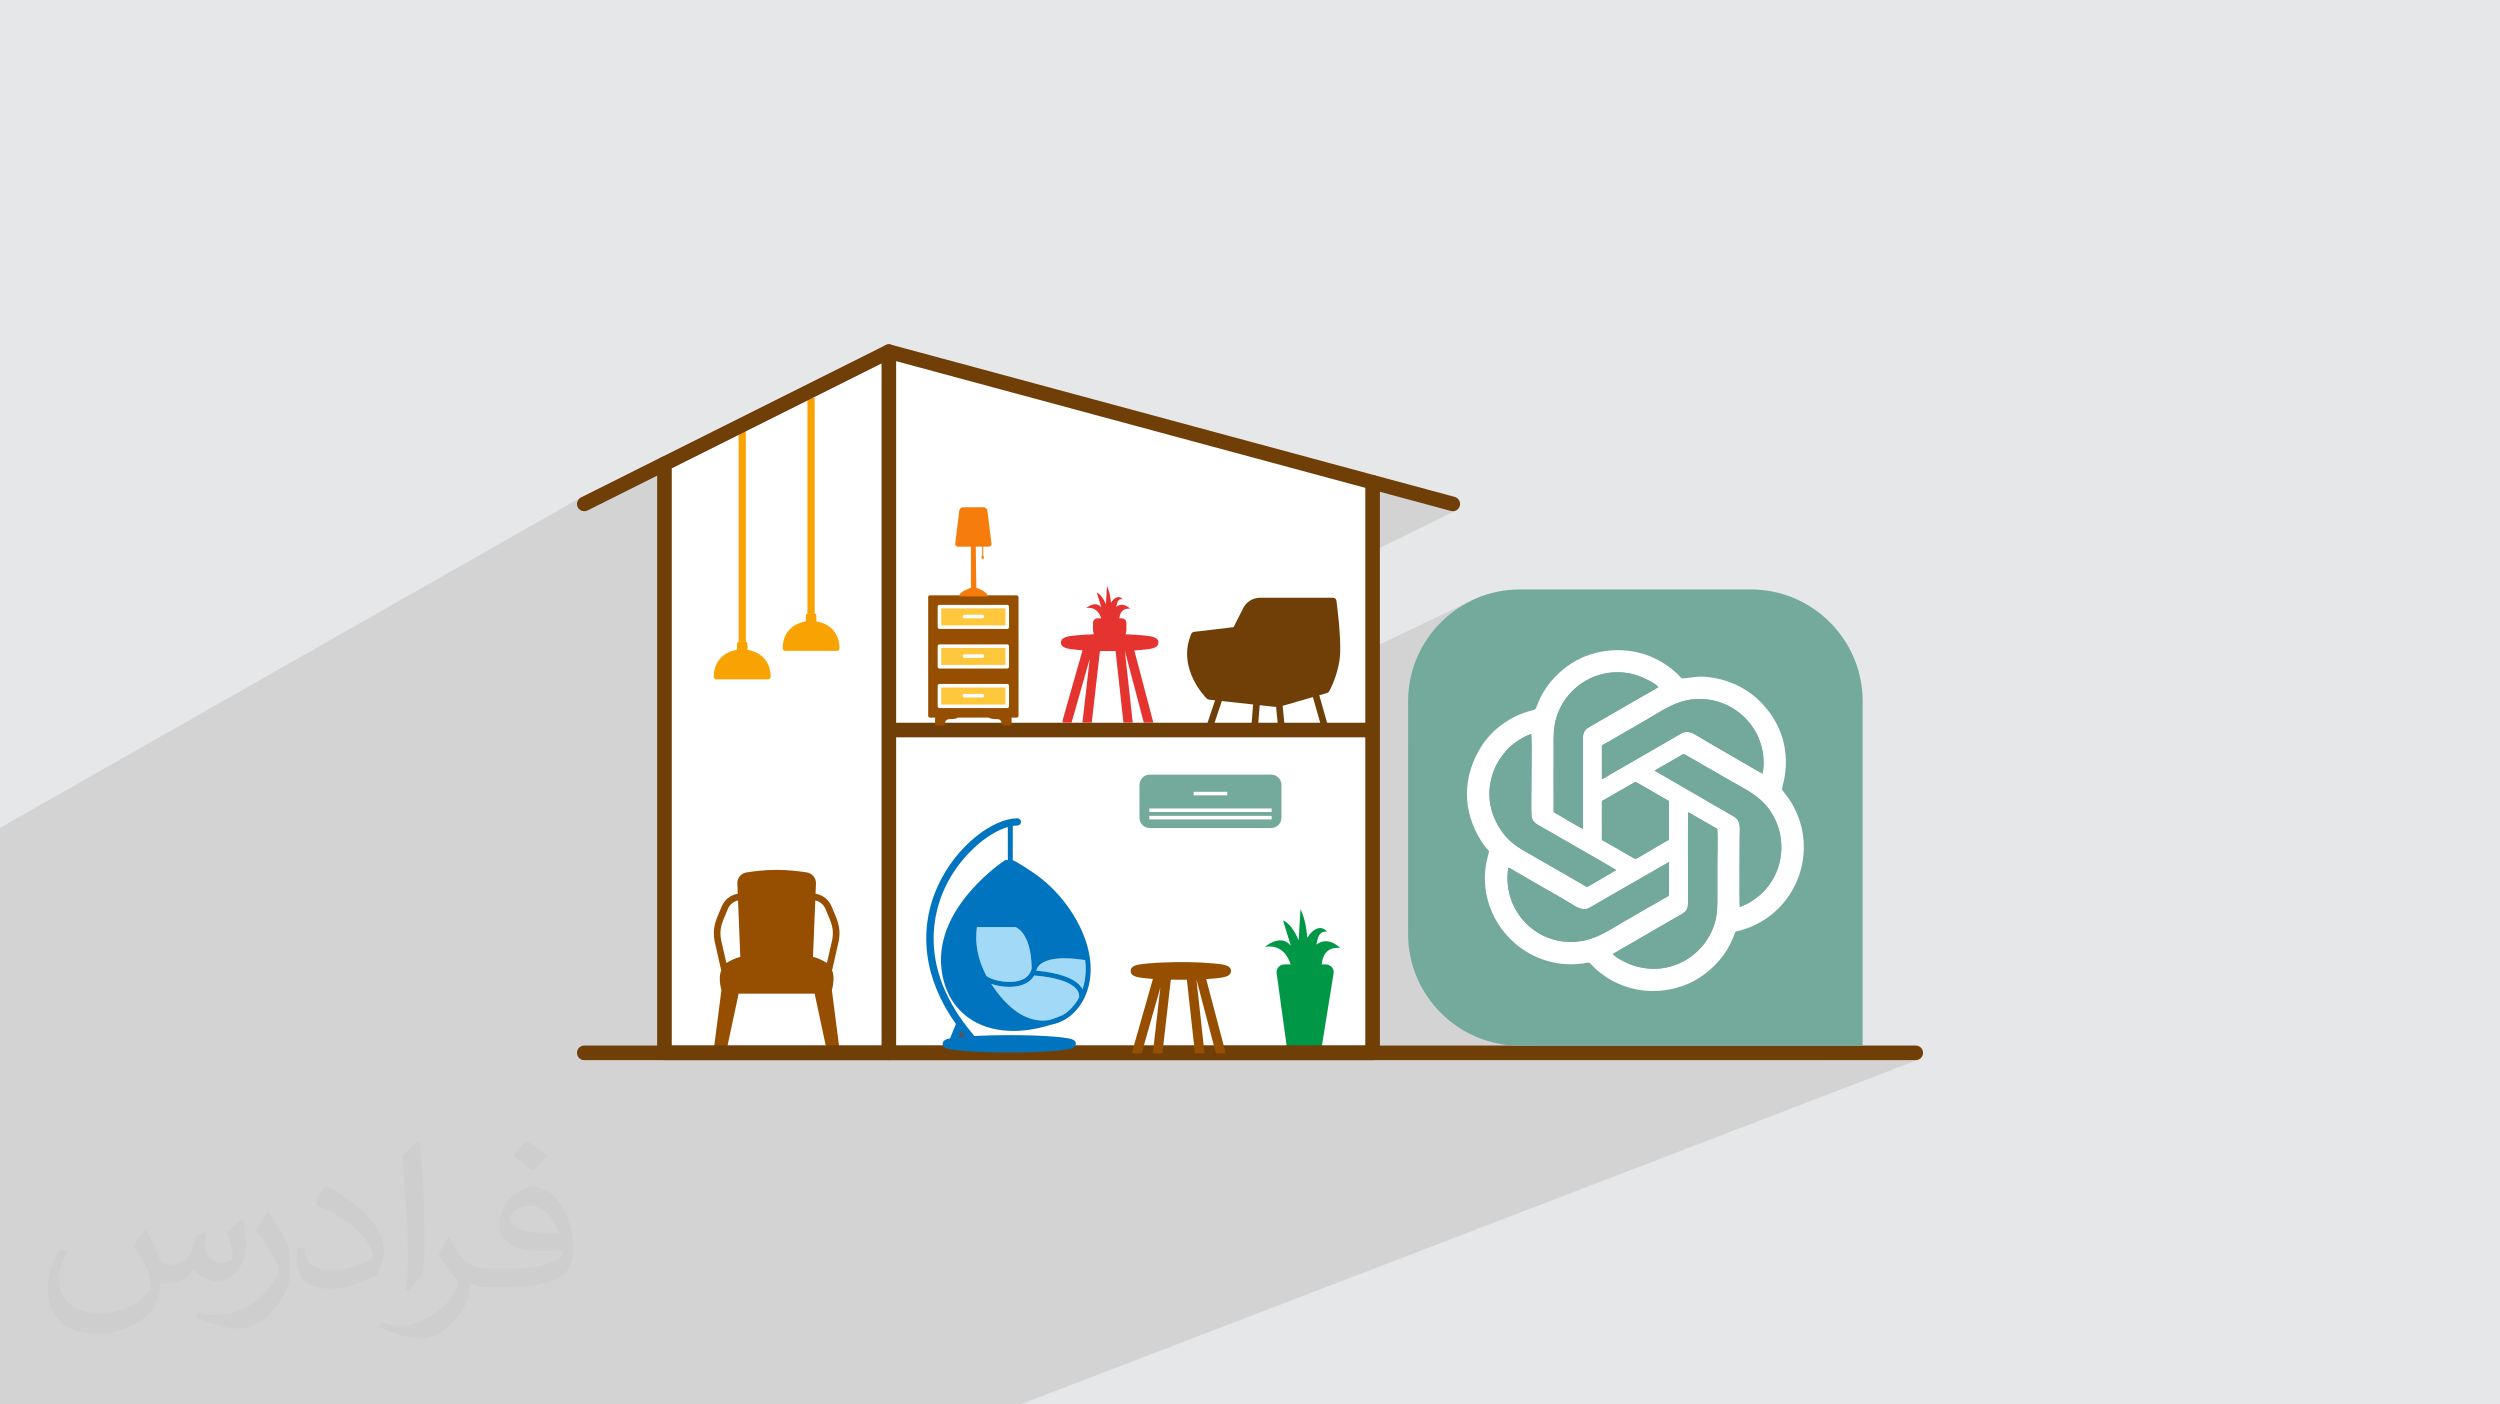 <?xml version="1.0" encoding="UTF-8"?>
<!DOCTYPE svg PUBLIC "-//W3C//DTD SVG 1.1//EN" "http://www.w3.org/Graphics/SVG/1.1/DTD/svg11.dtd">
<!-- Creator: CorelDRAW 2020 (64-Bit) -->
<svg xmlns="http://www.w3.org/2000/svg" xml:space="preserve" width="94.192mm" height="52.917mm" version="1.1" style="shape-rendering:geometricPrecision; text-rendering:geometricPrecision; image-rendering:optimizeQuality; fill-rule:evenodd; clip-rule:evenodd"
viewBox="0 0 9404.92 5283.66"
 xmlns:xlink="http://www.w3.org/1999/xlink"
 xmlns:xodm="http://www.corel.com/coreldraw/odm/2003">
 <defs>
  <style type="text/css">
   <![CDATA[
    .fil17 {fill:#73A89D}
    .fil15 {fill:#74AA9C}
    .fil0 {fill:#E6E7E8}
    .fil16 {fill:white}
    .fil3 {fill:white}
    .fil4 {fill:#E5332F;fill-rule:nonzero}
    .fil12 {fill:#A2D9F7;fill-rule:nonzero}
    .fil13 {fill:#595554;fill-rule:nonzero}
    .fil7 {fill:#009846;fill-rule:nonzero}
    .fil14 {fill:#0074BF;fill-rule:nonzero}
    .fil5 {fill:#703F07;fill-rule:nonzero}
    .fil9 {fill:#74AA9C;fill-rule:nonzero}
    .fil6 {fill:#964F00;fill-rule:nonzero}
    .fil11 {fill:#F67C0B;fill-rule:nonzero}
    .fil8 {fill:#F9A302;fill-rule:nonzero}
    .fil10 {fill:#FFC73B;fill-rule:nonzero}
    .fil2 {fill:#373435;fill-opacity:0.031}
    .fil1 {fill:#2B2A29;fill-opacity:0.102}
   ]]>
  </style>
 </defs>
 <g id="Layer_x0020_1">
  <polygon class="fil0" points="-0,0 9404.92,0 9404.92,5283.66 -0,5283.66 "/>
  <polygon class="fil1" points="5297.19,2776.14 5953.96,2472.86 5965.78,2467.97 5977.94,2463.54 5990.43,2459.57 6003.27,2456.06 6020.54,2452.2 6037.86,2449.24 6055.22,2447.2 6072.57,2446.06 6089.87,2445.81 6107.1,2446.46 6124.21,2447.98 6141.17,2450.4 6157.95,2453.69 6174.49,2457.83 6190.79,2462.84 6206.78,2468.71 6222.46,2475.43 6237.76,2483 6252.66,2491.41 6267.12,2500.64 6272.49,2504.4 6278.31,2508.68 6284.4,2513.34 6290.58,2518.25 6296.68,2523.26 6302.53,2528.24 6307.94,2533.05 6312.74,2537.54 6314.62,2539.42 6316.4,2541.3 6318.09,2543.18 6319.75,2545.05 6321.42,2546.9 6323.12,2548.73 6324.89,2550.54 6326.78,2552.31 6335.43,2551.65 6343.39,2550.87 6350.79,2550.03 6357.74,2549.16 6364.37,2548.29 6370.81,2547.47 6377.16,2546.74 6383.54,2546.15 6390.09,2545.72 6396.91,2545.49 6404.12,2545.51 6411.86,2545.81 6420.25,2546.43 6429.39,2547.43 6439.4,2548.83 6450.41,2550.67 6463.24,2553.22 6475.87,2556.26 6488.3,2559.75 6500.52,2563.71 6512.51,2568.12 6524.27,2572.96 6535.79,2578.25 6547.04,2583.95 6558.02,2590.07 6568.72,2596.59 6579.12,2603.5 6589.2,2610.81 6598.98,2618.49 6608.42,2626.53 6617.5,2634.94 6626.24,2643.7 6639.12,2657.84 6650.81,2672.05 6661.37,2686.31 6670.82,2700.58 6679.26,2714.82 6686.7,2729.01 6693.21,2743.11 6698.84,2757.08 6703.64,2770.9 6707.66,2784.52 6710.95,2797.93 6713.57,2811.08 6715.56,2823.94 6716.98,2836.5 6717.88,2848.69 6718.31,2860.49 6718.32,2871.87 6717.96,2882.81 6717.29,2893.26 6716.35,2903.18 6715.19,2912.57 6713.89,2921.36 6712.46,2929.54 6710.98,2937.07 6709.49,2943.92 6708.04,2950.05 6706.7,2955.44 6705.5,2960.04 6704.5,2963.82 6703.74,2966.77 6703.29,2968.83 6703.19,2969.97 6717.77,2988.87 6723.31,2995.92 6728.7,3003.35 6733.95,3011.14 6739.01,3019.24 6743.88,3027.62 6748.55,3036.25 6753,3045.1 6757.22,3054.14 6761.18,3063.32 6764.89,3072.64 6768.32,3082.03 6771.46,3091.49 6774.28,3100.98 6776.79,3110.45 6778.96,3119.89 6780.77,3129.25 6783.11,3144.6 6784.72,3159.89 6785.61,3175.1 6785.81,3190.22 6785.31,3205.23 6784.14,3220.09 6782.29,3234.82 6779.8,3249.37 6776.66,3263.74 6772.9,3277.89 6768.51,3291.82 6763.52,3305.5 6757.93,3318.92 6751.76,3332.05 6745.02,3344.87 6737.72,3357.38 6729.87,3369.54 6721.48,3381.34 6712.58,3392.76 6703.15,3403.79 6693.24,3414.39 6682.82,3424.57 6671.94,3434.28 6660.6,3443.52 6648.79,3452.26 6636.55,3460.49 6623.88,3468.2 6610.79,3475.35 6597.3,3481.93 6583.41,3487.92 6525.89,3511.62 6525.6,3512.35 6523.14,3519.27 6519.15,3529.52 6513.9,3541.43 6508.18,3553.04 6502.06,3564.3 6495.6,3575.16 6488.87,3585.52 6481.93,3595.36 6474.85,3604.59 6467.68,3613.18 6459.45,3622.33 6450.95,3631.18 6442.19,3639.73 6433.14,3647.97 6423.82,3655.88 6414.23,3663.44 6404.34,3670.66 6394.17,3677.51 6383.71,3683.98 6372.93,3690.06 6361.86,3695.73 6350.49,3701 6338.79,3705.82 5779.26,3933.89 7007.23,3933.89 6867.45,3988.25 7206.95,3988.25 7212.48,3987.69 7217.63,3986.1 3837.7,5283.66 3833.27,5283.66 3536.34,5283.66 2467.9,5283.66 2413.76,5283.66 2384.86,5283.66 2280.49,5283.66 2280.47,5283.66 2264.07,5283.66 2264.04,5283.66 2256.72,5283.66 2226.01,5283.66 2215.48,5283.66 2152.07,5283.66 2050.89,5283.66 2046.08,5283.66 2041.9,5283.66 2041.64,5283.66 2041.63,5283.66 1997.87,5283.66 1997.84,5283.66 1941.69,5283.66 1934.19,5283.66 1934.17,5283.66 1907.13,5283.66 1814.9,5283.66 1782.72,5283.66 1780.78,5283.66 1773.1,5283.66 1743.98,5283.66 1682.58,5283.66 1646.72,5283.66 1578.71,5283.66 1578.7,5283.66 1578.59,5283.66 1578.58,5283.66 1556.19,5283.66 1532.82,5283.66 1532.81,5283.66 1510.11,5283.66 1492.23,5283.66 1477.8,5283.66 1451.82,5283.66 1440.44,5283.66 1420.06,5283.66 1409.02,5283.66 1388.39,5283.66 1367.36,5283.66 1366.83,5283.66 1362.24,5283.66 1362.23,5283.66 1302.1,5283.66 1270.68,5283.66 1247.46,5283.66 1233.76,5283.66 1210.5,5283.66 1210.49,5283.66 1204.48,5283.66 1203.43,5283.66 1198.24,5283.66 1198.21,5283.66 1182.27,5283.66 1129.96,5283.66 1091.15,5283.66 1069.05,5283.66 1065.96,5283.66 1052.91,5283.66 1050.49,5283.66 1037.84,5283.66 1037.83,5283.66 1027.98,5283.66 994.22,5283.66 991.13,5283.66 986.65,5283.66 967.87,5283.66 962.23,5283.66 936.02,5283.66 933.12,5283.66 929.08,5283.66 920.5,5283.66 917.6,5283.66 912.66,5283.66 909.75,5283.66 903.89,5283.66 890.63,5283.66 885.12,5283.66 879.41,5283.66 877.92,5283.66 868.59,5283.66 862.85,5283.66 862.64,5283.66 844.62,5283.66 834.94,5283.66 833.58,5283.66 822.35,5283.66 814.54,5283.66 806.05,5283.66 804.21,5283.66 793.16,5283.66 791.43,5283.66 781.76,5283.66 734.22,5283.66 733.94,5283.66 731.84,5283.66 731.81,5283.66 723.73,5283.66 719.19,5283.66 711.97,5283.66 702.07,5283.66 691.98,5283.66 688.09,5283.66 684.55,5283.66 668.5,5283.66 667.26,5283.66 649.31,5283.66 647.48,5283.66 634.99,5283.66 615.2,5283.66 591.32,5283.66 577.32,5283.66 568.8,5283.66 568.71,5283.66 566.72,5283.66 546.92,5283.66 545.65,5283.66 543.48,5283.66 539.98,5283.66 538.84,5283.66 534.41,5283.66 532.61,5283.66 525.08,5283.66 511.02,5283.66 495.55,5283.66 490.73,5283.66 475.91,5283.66 459.5,5283.66 458.63,5283.66 454.37,5283.66 454.36,5283.66 442.49,5283.66 410.38,5283.66 376.95,5283.66 369.72,5283.66 344.81,5283.66 342.59,5283.66 340.39,5283.66 323.84,5283.66 316.58,5283.66 315.82,5283.66 306.24,5283.66 302.47,5283.66 302.46,5283.66 296.21,5283.66 288.11,5283.66 287.69,5283.66 285.69,5283.66 282.29,5283.66 282.22,5283.66 278.81,5283.66 278.8,5283.66 251.74,5283.66 245.51,5283.66 237.12,5283.66 237.07,5283.66 219.8,5283.66 195.44,5283.66 184.67,5283.66 167.39,5283.66 165.35,5283.66 165.33,5283.66 50.21,5283.66 6.07,5283.66 -0,5283.66 -0,5278.12 -0,5268.49 -0,5255.7 -0,5205.47 -0,5204.49 -0,5200.29 -0,5190.54 -0,5190.53 -0,5187.61 -0,5177.2 -0,5151.52 -0,5142.65 -0,5141.54 -0,5141.33 -0,5120.16 -0,5115.76 -0,5114.16 -0,5112.19 -0,5111.53 -0,5110.96 -0,5109.87 -0,5104.87 -0,5094.69 -0,5093.95 -0,5083.85 -0,5082.03 -0,5081.5 -0,5079.81 -0,5071.11 -0,5066.17 -0,5046.1 -0,5040.28 -0,5039.64 -0,5028.4 -0,5027.83 -0,5025.27 -0,5025.22 -0,5020.77 -0,5020.69 -0,5004.8 -0,4998.28 -0,4988.8 -0,4973.16 -0,4967.4 -0,4967.38 -0,4963.95 -0,4950.16 -0,4941.58 -0,4930.91 -0,4929.71 -0,4927.43 -0,4925.63 -0,4924.33 -0,4924.03 -0,4919.99 -0,4917.48 -0,4915.18 -0,4904.85 -0,4903.84 -0,4902.09 -0,4892.09 -0,4860.01 -0,4847.29 -0,4840.56 -0,4840.26 -0,4838.48 -0,4812.33 -0,4806.17 -0,4781.52 -0,4774.46 -0,4755.65 -0,4749.58 -0,4736.28 -0,4719.75 -0,4715.02 -0,4714.22 -0,4711.92 -0,4699.13 -0,4688.94 -0,4688.28 -0,4663.57 -0,4659.01 -0,4657.38 -0,4639.41 -0,4603.67 -0,4600.2 -0,4594.3 -0,4593.66 -0,4589.79 -0,4589.36 -0,4585.91 -0,4583.23 -0,4583.04 -0,4580.71 -0,4573.21 -0,4560.72 -0,4547.48 -0,4544.56 -0,4543.91 -0,4529.88 -0,4524.24 -0,4517.81 -0,4509.51 -0,4499.33 -0,4498.86 -0,4497.19 -0,4496.5 -0,4496.19 -0,4495.02 -0,4492.52 -0,4486.71 -0,4485.85 -0,4482.9 -0,4476.26 -0,4471.74 -0,4471.1 -0,4463.42 -0,4447.99 -0,4442.63 -0,4441.94 -0,4438.19 -0,4436.63 -0,4434.12 -0,4430.66 -0,4428.12 -0,4426.23 -0,4425.45 -0,4419.77 -0,4419.11 -0,4418.89 -0,4412.46 -0,4409.87 -0,4405.05 -0,4404.2 -0,4403.31 -0,4402.51 -0,4400.56 -0,4397.54 -0,4396.76 -0,4384.28 -0,4383.69 -0,4380.55 -0,4376.73 -0,4375.98 -0,4373.95 -0,4373.46 -0,4368.92 -0,4362.55 -0,4359.04 -0,4352.71 -0,4351.46 -0,4346.42 -0,4345.75 -0,4336.71 -0,4336.68 -0,4322.72 -0,4318.62 -0,4316.93 -0,4310.45 -0,4308.43 -0,4304.95 -0,4301.88 -0,4294.95 -0,4294.28 -0,4287.65 -0,4280.19 -0,4247.85 -0,4236.34 -0,4232.86 -0,4226.59 -0,4221.11 -0,4220.42 -0,4212.1 -0,4203.64 -0,4191.23 -0,4184.26 -0,4182.69 -0,4179.23 -0,4175.63 -0,4159.87 -0,4121.68 -0,4113.75 -0,4110.1 -0,4106.67 -0,4104.9 -0,4103.05 -0,4085.3 -0,4080.25 -0,4061.28 -0,4061.23 -0,4060.57 -0,4056.15 -0,4034.15 -0,4029.65 -0,4023.01 -0,4012.11 -0,4005.4 -0,3999.34 -0,3994.92 -0,3987.18 -0,3982.54 -0,3953.99 -0,3953.39 -0,3935.35 -0,3935.06 -0,3934.99 -0,3929.22 -0,3928.34 -0,3927.72 -0,3925.2 -0,3925.14 -0,3924.86 -0,3922.24 -0,3912.95 -0,3912.4 -0,3912.12 -0,3912.11 -0,3911.91 -0,3909.43 -0,3909.14 -0,3909.11 -0,3903.19 -0,3899.19 -0,3899.16 -0,3898.87 -0,3896.21 -0,3888.4 -0,3886.8 -0,3886.24 -0,3885.95 -0,3885.91 -0,3885.73 -0,3870.52 -0,3836.55 -0,3834.86 -0,3496.02 -0,3227.87 -0,3227.04 -0,3222.82 -0,3210.38 -0,3193.03 -0,3189.69 -0,3189.58 -0,3188.75 -0,3188.71 -0,3181.66 -0,3176.13 -0,3171.07 -0,3167.43 -0,3164 -0,3146.9 -0,3141.21 -0,3132.76 -0,3114.31 2185.72,1871.21 2181.02,1874.18 2177.12,1877.92 2174.09,1882.27 2171.95,1887.08 2170.77,1892.23 2170.59,1897.53 2171,1900.05 2487.43,1720.39 2484.1,1722.35 2481.11,1724.74 2478.51,1727.47 2476.32,1730.52 2474.56,1733.85 2473.28,1737.38 2472.49,1741.09 2472.22,1744.94 2472.22,1764.19 2489.2,1754.57 2489.53,1768.04 2779.52,1604.03 2790.69,1604.03 3330.13,1299.07 3325.83,1302.12 3322.17,1305.95 3319.27,1310.52 3317.3,1315.71 3316.39,1321.2 3316.59,1326.59 3317.82,1331.76 3319.99,1336.57 3323.05,1340.87 3326.89,1344.54 3331.46,1347.44 3336.66,1349.43 5087.2,1822.14 5152.94,1789 5148.27,1791.54 5144.2,1794.89 5140.85,1798.96 5138.31,1803.63 5136.71,1808.78 5136.15,1814.32 5136.15,1835.36 5156.48,1840.85 5458.2,1922.3 5459.09,1922.53 5459.98,1922.72 5460.87,1922.89 5461.77,1923.02 5462.67,1923.13 5463.56,1923.2 5464.46,1923.25 5465.35,1923.26 5469.83,1922.89 5474.13,1921.81 5478.19,1920.06 5136.15,2088.5 5136.15,2449.95 5535.42,2259.14 5517.33,2268.44 5499.74,2278.58 5482.7,2289.52 5466.23,2301.26 5450.36,2313.75 5435.11,2326.98 5420.51,2340.9 5406.58,2355.49 5393.36,2370.75 5380.87,2386.63 5369.14,2403.09 5358.19,2420.13 5348.05,2437.71 5338.75,2455.8 5330.31,2474.38 5322.77,2493.44 5316.14,2512.92 5310.47,2532.8 5305.76,2553.06 5302.05,2573.68 5299.37,2594.63 5297.74,2615.88 5297.19,2637.4 "/>
  <path class="fil2" d="M548.54 4627.69c17.95,27.21 29.6,53.36 40.96,82.43 8.45,16.91 12.93,48.09 52.57,48.09 11.61,0 28.28,-3.42 43.06,-11.61 16.63,-8.73 29.32,-21.94 35.94,-42l15.85 -53.36 38.57 -19.02 2.64 2.64c-5.27,20.09 -6.59,39.36 -6.59,54.43 0,44.63 38.57,61.56 69.22,61.56 17.95,0 34.09,-8.73 34.09,-25.11 0,-21.13 -8.98,-57.06 -20.62,-89.29 17.95,-17.95 35.94,-35.94 56.53,-50.47l3.17 1.6c8.98,38.04 14,75.56 14,100.66 0,24.57 -10.83,51.79 -19.81,69.49 -18.49,34.87 -51.25,62.62 -90.87,62.62 -30.1,0 -63.65,-15.07 -86.66,-43.06l-1.32 0c-21.66,26.96 -55.22,51.25 -108.86,51.25l-16.63 0c-2.64,35.41 -10.29,60.49 -21.94,82.95 -31.95,62.34 -126.81,106.47 -216.1,106.47 -124.17,0 -186.51,-71.59 -186.51,-166.96 0,-58.91 19.27,-113.6 48.88,-152.42l24.29 10.04c-18.49,35.41 -30.91,68.68 -30.91,101.45 0,89.29 72.66,131.83 156.4,131.83 77.68,0 173.83,-49.41 191.28,-106.72 -6.59,-62.62 -30.1,-91.93 -66.04,-148.99 10.83,-19.02 24.83,-38.04 42.28,-58.38l3.17 0 0 0 0 0 -0.02 -0.09zm1432.13 -336.04c26.15,16.39 51.79,35.66 76.87,57.85 -14,19.81 -31.45,37.79 -53.11,53.64 -25.11,-20.34 -50.19,-37.79 -75.84,-56.27 17.42,-19.55 34.62,-38.29 52.04,-55.22l0 0 0 0 0 0 0 0 0 0 0.03 0zm13.47 244.11c-42.28,0 -76.87,27.75 -76.87,48.34 0,44.13 84.53,57.85 185.72,57.31 -12.68,-51.79 -57.06,-105.68 -108.86,-105.68l0.01 0.03zm-94.86 236.19c54.96,0 103.04,-1.6 139.74,-10.83 40.96,-10.29 75.56,-30.91 75.56,-45.17 0,-3.7 0,-8.19 -1.32,-11.89 -22.98,2.11 -49.41,2.11 -72.38,2.11 -74.49,0 -131.55,-16.91 -154.02,-58.66 -5.55,-11.61 -9.51,-24.57 -9.51,-39.36 0,-40.43 17.42,-79.79 48.09,-107 25.61,-22.45 53.89,-36.44 82.67,-36.44 52.04,0 93.51,41.75 122.57,107.54 15.85,35.94 26.68,77.4 26.68,129.72 0,34.87 -9.51,64.19 -31.17,85.85 -40.43,39.11 -114.92,53.89 -229.04,53.89l-51.79 0 0 0 -13.47 0c-28.28,0 -48.62,-5.02 -64.72,-17.42l-2.64 0c0.79,6.59 1.32,12.93 1.32,19.02 0,25.61 -8.45,58.38 -25.61,84.53 -50.72,75.3 -105.68,108.04 -153.24,108.04 -48.09,0 -107,-18.49 -160.11,-42.54l9.51 -18.49c17.17,7.13 40.96,11.89 73.7,11.89 85.85,0 198.66,-82.43 212.66,-163 -3.17,-6.59 -8.98,-15.32 -17.17,-24.57 -25.11,-29.85 -40.96,-54.68 -55.75,-80.83 12.68,-25.11 24.29,-45.17 35.13,-63.4l4.49 -0.53c36.72,74.77 69.99,117.55 144.23,117.55l11.61 0 0 0 53.89 0 0 0 0 0 0 0 0 0 0 0 0.09 0.01zm-371.98 79c6.34,-34.34 6.87,-72.91 6.87,-108.86l0 -53.36c0,-99.6 -12.68,-244.36 -22.98,-338.68 17.95,-19.27 43.06,-42 62.87,-57.31l5.81 1.6c13.47,118.62 16.63,256 16.63,383.06 0,33.3 -1.32,65.79 -4.49,89.55 -1.85,30.1 -19.27,52.83 -56.53,87.7l-8.19 -3.7zm-382.8 -157.19c1.85,46.77 24.83,83.49 105.15,83.49 49.93,0 92.19,-12.93 138.96,-35.13 8.45,-3.7 12.93,-8.73 12.93,-12.93 0,-29.32 -22.45,-68.15 -60.23,-103.55 -36.72,-33.3 -85.34,-62.62 -130.76,-82.18 -15.6,-6.59 -20.62,-13.47 -20.62,-20.09 0,-13.47 17.95,-41.75 32.77,-62.09l5.02 -0.53c52.04,27.21 110.17,67.64 153.24,112.53 39.11,41.47 63.4,83.49 63.4,129.19 0,33.81 -10.29,65.51 -26.96,95.11 -57.06,28.79 -117.83,50.72 -178.06,50.72 -73.17,0 -123.1,-34.34 -123.1,-114.92 0,-8.73 0,-22.19 3.17,-39.64l25.11 0 0 0 0 0 0 0 0 0 0 0 -0.02 0zm-132.37 -132.9l45.45 73.45c16.63,27.21 32.23,56.81 32.23,103.55l0 59.7c0,48.34 -30.91,100.13 -80.83,151.38 -39.11,34.62 -73.7,49.41 -105.68,49.41 -47.55,0 -101.98,-14.79 -164.85,-41.75l7.13 -18.49c19.81,5.27 42.79,9.77 71.06,9.77 90.36,-0.53 182.8,-66.57 225.08,-147.15 5.02,-9.26 6.87,-17.95 6.87,-24.04 0,-9.26 -5.02,-19.55 -8.98,-28.79 -22.98,-43.31 -48.62,-82.95 -76.87,-119.68 14.79,-23.25 29.6,-45.7 45.7,-67.9l3.7 0.53 0 0 0 0 0 0 0 0 0 0 -0.02 0.01z"/>
  <g id="_2195994438112">
   <polygon class="fil3" points="5152.43,3792.07 5175.88,3933.31 2503.57,3951.1 2498.36,2123.5 2489.2,1754.57 3343.04,1320.48 5137.11,1807.11 5175.86,1899.26 "/>
   <path class="fil4" d="M3998 2707.89l74.49 -261.56c-5.84,-0.4 -11.41,-0.83 -16.7,-1.31 -40.11,-3.55 -64.46,-7.19 -64.46,-27.74 0,-20.54 24.35,-24.18 64.46,-27.74 17.12,-1.52 37.29,-2.67 59.18,-3.41 -2.07,-5.89 -3.25,-12.29 -3.25,-18.98l0 -23.66c0,-9.62 7.77,-17.4 17.4,-17.4l13.62 0c-5.71,-18.05 -20.3,-44.44 -56.47,-38.52 0,0 34.45,-30.55 56.85,-2.69l-17.16 -55.76c14.97,6.56 26.25,24.74 34.37,44.02l4.1 -68.5c8.71,17.21 13.06,40.32 15.04,62.8 2.76,-4.66 6.14,-9.07 10.36,-12.99 20.5,-18.89 33.35,0.09 33.35,0.09 0,0 -12,-3.84 -18.47,8.61 -1.91,3.59 -3.75,10.86 -5.49,19.57 12.13,-10.16 31.87,-12.35 52.67,7.4 0,0 -37.19,-7.73 -40.8,35.96l9.06 0c9.6,0 17.36,7.79 17.36,17.4l0 23.66c0,6.69 -1.14,13.09 -3.25,18.98 21.94,0.75 42.1,1.9 59.22,3.41 40.11,3.55 64.46,7.2 64.46,27.74 0,20.55 -24.35,24.18 -64.46,27.74 -8.08,0.73 -16.87,1.36 -26.17,1.91l71.65 271.53 -36.02 0 -70.51 -267.29c-0.21,-0.89 -0.38,-1.78 -0.46,-2.66 -0.13,0 -0.21,0.01 -0.34,0.01l29.68 269.93 -35 0 -29.6 -269.18c-7.27,0.08 -14.67,0.14 -22.11,0.14 -12.47,0 -24.73,-0.13 -36.65,-0.37l-30.81 269.41 -35.05 0 27.52 -240.3 -68.14 239.26c-0.13,0.39 -0.38,0.67 -0.5,1.04l-32.6 0c-1.18,-3.3 -1.44,-6.95 -0.38,-10.56z"/>
   <path class="fil5" d="M4547.49 2631.86c-2.71,-0.29 -5.24,-1.49 -7.23,-3.37 -1.19,-1.11 -115.24,-112.24 -58.63,-243.96 1.74,-4.09 5.54,-6.94 9.97,-7.46l149 -17.81 36.56 -71.84c12.13,-23.84 36.28,-38.65 63.02,-38.65l275.06 0c6.21,0 11.5,4.59 12.34,10.78 0.81,5.72 19.23,141.15 13.28,209.29 -6,69.39 -39.27,129.69 -40.67,132.23 -1.61,2.88 -4.26,5 -7.44,5.92l-29.6 8.54 29.69 104.8 -25.96 0 -27.69 -97.87 -113.97 32.9 6.47 64.97 -25.06 0 -6.09 -61.09c-0.08,0 -0.17,0.01 -0.25,0.01 -3.01,0 -6.01,-0.17 -9.01,-0.5l-52.29 -5.77 -5.41 67.35 -24.89 0c0,-0.48 -0.05,-0.95 0,-1.43l5.49 -68.66 -117.68 -12.97 -27.86 83.05 -26.34 0 28.83 -85.85 -23.66 -2.62z"/>
   <path class="fil6" d="M3058.48 3599.7l8.62 -212.38c17.16,3.89 31.45,15.86 38.26,32.17l14.84 35.52c13.02,31.19 15.6,50.63 10.69,80.14l-19.91 87.55 -1.82 -1.1c-12.73,-7.74 -31.54,-17.46 -50.68,-21.9zm-324.1 21.9l-1.86 1.1 -19.91 -87.63c-4.9,-29.43 -2.28,-48.87 10.73,-80.06l14.8 -35.52c6.81,-16.32 21.09,-28.28 38.29,-32.17l8.59 212.38c-19.11,4.43 -37.96,14.16 -50.64,21.9zm395.15 103.3c2.67,-9.81 12.13,-49.08 0.43,-75.54 0.16,-0.29 0.29,-0.63 0.46,-0.97 0.13,-0.26 0.17,-0.51 0.3,-0.81 0.17,-0.5 0.42,-1.01 0.55,-1.52l24.05 -105.77c0.04,-0.25 0.08,-0.46 0.12,-0.71 5.75,-34.12 2.54,-58.8 -12.25,-94.23l-14.8 -35.51c-10.06,-24.09 -31.32,-41.73 -56.89,-47.14l-3.38 -0.76 1.52 -38.08c0.85,-20.54 -13.86,-38.55 -34.16,-41.81 -27.68,-4.43 -69.91,-9.72 -113.71,-9.72 -43.78,0 -86.01,5.28 -113.75,9.72 -20.29,3.26 -34.96,21.27 -34.16,41.81l1.57 38.08 -3.42 0.76c-25.53,5.41 -46.8,23.05 -56.85,47.14l-14.84 35.51c-14.76,35.43 -17.96,60.11 -12.22,94.23 0.04,0.25 0.09,0.46 0.13,0.71l24.05 105.77c0.13,0.51 0.34,1.02 0.55,1.52 0.09,0.3 0.17,0.55 0.3,0.81 0.12,0.34 0.29,0.68 0.46,0.97 -11.71,26.46 -2.28,65.73 0.43,75.59l-26.85 208.35 -0.67 5.32 49.46 0 1.14 -5.32 41.69 -195.21 285.96 0 41.69 195.21 1.14 5.32 49.5 0 -0.68 -5.32 -26.84 -208.4z"/>
   <path class="fil7" d="M4973.24 3931.99l44.3 -274.09c0,-16.45 -13.36,-29.8 -29.8,-29.8l-15.39 0c6.13,-74.73 69.7,-61.5 69.7,-61.5 -35.55,-33.78 -69.33,-30.05 -90.07,-12.64 2.96,-14.92 6.16,-27.35 9.38,-33.48 11.08,-21.31 31.66,-14.76 31.66,-14.76 0,0 -22.07,-32.46 -57.06,-0.17 -7.27,6.72 -13.06,14.25 -17.75,22.24 -3.42,-38.46 -10.86,-77.99 -25.74,-107.45l-7.02 117.22c-13.91,-33.02 -33.23,-64.13 -58.8,-75.34l29.38 95.41c-38.34,-47.68 -97.3,4.56 -97.3,4.56 61.89,-10.13 86.87,35.05 96.59,65.9l-23.25 0c-16.49,0 -29.8,13.36 -29.8,29.8l37.71 274.09c0,0 -19.36,19.15 66.36,19.15 85.73,0 66.92,-19.15 66.92,-19.15l0 0z"/>
   <path class="fil5" d="M5163.63 3988.25l-1819.81 0c-15.18,0 -27.48,-12.3 -27.48,-27.47 0,-15.18 12.3,-27.48 27.48,-27.48l1792.34 0 0 -2118.98c0,-15.18 12.3,-27.48 27.48,-27.48 15.18,0 27.48,12.3 27.48,27.48l0 2146.46c0,15.17 -12.3,27.47 -27.48,27.47z"/>
   <path class="fil5" d="M5465.35 1923.26c-2.37,0 -4.78,-0.31 -7.15,-0.96l-301.71 -81.45 -1819.82 -491.43c-14.66,-3.97 -23.32,-19.08 -19.36,-33.72 3.95,-14.64 19.04,-23.27 33.68,-19.36l1819.84 491.45 301.67 81.46c14.64,3.96 23.27,19.04 19.36,33.69 -3.29,12.25 -14.41,20.32 -26.51,20.32z"/>
   <path class="fil5" d="M2198.03 1923.26c-10.07,0 -19.78,-5.56 -24.59,-15.2 -6.78,-13.57 -1.28,-30.07 12.28,-36.85l301.7 -150.82c13.56,-6.8 30.07,-1.27 36.85,12.28 6.79,13.6 1.28,30.07 -12.29,36.86l-301.69 150.82c-3.93,1.98 -8.14,2.91 -12.26,2.91z"/>
   <path class="fil5" d="M7206.95 3988.25l-5008.94 0c-15.17,0 -27.47,-12.3 -27.47,-27.47 0,-15.18 12.3,-27.48 27.47,-27.48l5008.94 0c15.16,0 27.43,12.3 27.43,27.48 0,15.17 -12.27,27.47 -27.43,27.47z"/>
   <path class="fil5" d="M5160.85 2773.8l-1814.2 0c-15.19,0 -27.48,-12.29 -27.48,-27.47 0,-15.18 12.29,-27.48 27.48,-27.48l1814.2 0c15.17,0 27.47,12.3 27.47,27.48 0,15.18 -12.3,27.47 -27.47,27.47z"/>
   <path class="fil8" d="M2806.5 2414.75l-0.61 0 0 -806.34c0,-1.56 -0.41,-3 -0.89,-4.38l-25.48 0c-0.48,1.39 -0.89,2.83 -0.89,4.38l0 806.34 -0.62 0c-0.02,0 -0.05,0 -0.08,0l28.65 0c-0.02,0 -0.05,0 -0.08,0z"/>
   <path class="fil8" d="M2876.39 2478.68c-14.83,-17.39 -36.73,-29.16 -63.36,-34.02l-0.99 -0.18 0 -21.27c0,-5.3 -4.3,-9.64 -9.61,-9.66l-20.33 0c-5.3,0.02 -9.62,4.35 -9.62,9.66l0 21.27 -0.99 0.18c-26.62,4.86 -48.54,16.62 -63.36,34.02 -14.87,17.43 -22.73,40.66 -22.73,67.18 0,5.32 4.33,9.68 9.68,9.68l194.36 0c5.34,0 9.69,-4.35 9.69,-9.68 0,-26.52 -7.87,-49.74 -22.74,-67.18z"/>
   <path class="fil8" d="M3065.5 2307.8l-0.61 0 0 -806.34c0,-1.56 -0.41,-3.01 -0.88,-4.38l-25.49 0c-0.48,1.38 -0.89,2.83 -0.89,4.38l0 806.34 -0.61 0c-0.03,0 -0.06,0.02 -0.08,0.02l28.65 0c-0.03,0 -0.06,-0.02 -0.09,-0.02z"/>
   <path class="fil8" d="M3135.39 2371.73c-14.83,-17.4 -36.74,-29.16 -63.37,-34.02l-0.98 -0.18 0 -21.27c0,-5.31 -4.31,-9.64 -9.62,-9.67l-20.33 0c-5.3,0.03 -9.61,4.35 -9.61,9.67l0 21.27 -1 0.18c-26.62,4.86 -48.53,16.61 -63.35,34.02 -14.88,17.43 -22.74,40.66 -22.74,67.17 0,5.34 4.34,9.69 9.68,9.69l194.37 0c5.33,0 9.68,-4.34 9.68,-9.69 0,-26.51 -7.86,-49.73 -22.73,-67.17z"/>
   <path class="fil9" d="M4783.87 3054.74l-460.29 0 0 -13.31 460.29 0 0 13.31zm0 27.86l-460.29 0 0 -13.32 460.29 0 0 13.32zm-293.37 -103.89l126.44 0 0 13.31 -126.44 0 0 -13.31zm291.17 -64.81l-455.9 0c-21.65,0 -39.15,17.5 -39.15,39.1l0 123.01c0,21.6 17.5,39.14 39.15,39.14l455.9 0c21.64,0 39.14,-17.54 39.14,-39.14l0 -123.01c0,-21.6 -17.5,-39.1 -39.14,-39.1z"/>
   <path class="fil6" d="M3534.2 2663.73c-3.68,0 -6.68,-2.96 -6.68,-6.68l0 -77.31c0,-3.67 3,-6.72 6.68,-6.72l254.98 0c3.71,0 6.72,3.05 6.72,6.72l0 77.31c0,3.72 -3.01,6.68 -6.72,6.68l-254.98 0zm-6.68 -232.79c0,-3.71 3,-6.72 6.68,-6.72l254.98 0c3.71,0 6.72,3.01 6.72,6.72l0 77.27c0,3.71 -3.01,6.72 -6.72,6.72l-254.98 0c-3.68,0 -6.68,-3.01 -6.68,-6.72l0 -77.27zm0 -148.83c0,-3.72 3,-6.68 6.68,-6.68l254.98 0c3.71,0 6.72,2.96 6.72,6.68l0 77.26c0,3.72 -3.01,6.73 -6.72,6.73l-254.98 0c-3.68,0 -6.68,-3.01 -6.68,-6.73l0 -77.26zm297.42 -42.44l-326.46 0c-3.72,0 -6.73,3 -6.73,6.67l0 148.79c0,0 0,0 0,0.04l0 297.64c0,3.67 3.01,6.68 6.73,6.68l19.27 0 0 23.24c0,3.72 3.05,6.68 6.72,6.68l24.68 0c1.95,0 3.8,-0.85 5.08,-2.28 1.26,-1.44 1.86,-3.42 1.6,-5.33 0,-0.04 -0.12,-1.27 0,-2.96 0.13,-2.42 0.81,-5.79 3.18,-8.46 2.96,-3.38 8.16,-5.16 15.43,-5.16 14.84,0 24.01,-1.82 28.92,-5.74l116.71 0c4.89,3.92 14.12,5.74 28.92,5.74 7.26,0 12.47,1.78 15.47,5.16 2.33,2.67 3,6.08 3.13,8.46 0.13,1.69 0,2.84 0,2.84 -0.25,1.98 0.3,3.96 1.57,5.45 1.26,1.43 3.09,2.28 5.03,2.28l24.72 0c3.72,0 6.68,-2.96 6.68,-6.68l0 -23.24 19.36 0c3.72,0 6.72,-3.01 6.72,-6.68l0 -297.64c0,-0.04 0,-0.04 0,-0.04l0 -148.79c0,-3.67 -3,-6.67 -6.72,-6.67z"/>
   <path class="fil10" d="M3695.42 2623.79l-67.42 0c-3.67,0 -6.68,-3.01 -6.68,-6.73 0,-3.67 3.01,-6.68 6.68,-6.68l67.42 0c3.68,0 6.72,3.01 6.72,6.68 0,3.72 -3.04,6.73 -6.72,6.73zm-154.5 -37.37l0 63.91 241.58 0 0 -63.91 -241.58 0z"/>
   <path class="fil10" d="M3695.42 2474.94l-67.42 0c-3.67,0 -6.68,-3.01 -6.68,-6.68 0,-3.71 3.01,-6.72 6.68,-6.72l67.42 0c3.68,0 6.72,3.01 6.72,6.72 0,3.67 -3.04,6.68 -6.72,6.68zm-154.5 -37.28l0 63.87 241.58 0 0 -63.87 -241.58 0z"/>
   <path class="fil10" d="M3695.42 2326.11l-67.42 0c-3.67,0 -6.68,-2.97 -6.68,-6.68 0,-3.72 3.01,-6.72 6.68,-6.72l67.42 0c3.68,0 6.72,3 6.72,6.72 0,3.71 -3.04,6.68 -6.72,6.68zm-154.5 -37.28l0 63.87 241.58 0 0 -63.87 -241.58 0z"/>
   <path class="fil11" d="M3729.94 2045.48l-15.27 -123.85c-0.94,-7.59 -7.39,-13.28 -15.04,-13.28l-75.83 0c-7.64,0 -14.09,5.69 -15.03,13.28l-15.28 123.85c-0.72,5.88 3.86,11.06 9.79,11.06l49.4 0 0 154.53c0,0 -45.18,14.57 -45.18,32.54l108.45 0c0,-17.97 -42.99,-32.54 -42.99,-32.54l-2.19 -154.53 24.2 0 0 33.36c-1.47,1.2 -2.49,3.67 -2.49,6.58 0,4.05 1.98,7.34 4.4,7.34 2.44,0 4.4,-3.29 4.4,-7.34 0,-2.91 -1.02,-5.38 -2.49,-6.58l0 -33.36 21.36 0c5.92,0 10.5,-5.18 9.78,-11.06z"/>
   <path class="fil12" d="M4063.1 3707.92c3.8,4.39 6.89,9.04 9.3,13.86 0,-0.04 0,-0.04 0,-0.04 1.99,-5.83 3.72,-11.79 5.2,-17.96 7.36,-29.93 8.5,-60.79 4.77,-91.6 -13.86,-2.46 -48.32,-7.79 -83.94,-7.07 -38.81,0.81 -86.79,8.97 -99.09,42.95 0,0.04 0,0.04 0,0.04 -0.42,1.1 -0.76,2.2 -1.1,3.37 0,0.09 -0.04,0.18 -0.08,0.26 34.45,2.67 128.3,13.7 164.94,56.18z"/>
   <path class="fil12" d="M3833.78 3708.59c-11.9,2.84 -24.43,4.05 -36.94,4.05 -24.55,0 -48.94,-4.72 -68,-11.45 0.75,1.14 1.52,2.29 2.3,3.42 59.89,89.32 124.5,134.6 192.05,134.6 0.5,0 0.97,0 1.44,0 7.9,-0.09 15.64,-0.77 23.2,-2.04 16.28,-5.15 32.8,-11.2 49.54,-18.13 25.61,-15.14 47.09,-38.21 62.35,-67.42 0.93,-11.71 -2.62,-22.03 -10.77,-31.49 -34.12,-39.57 -133.33,-48.53 -158.44,-50.17l0 0c-11.11,19.23 -30.43,32.42 -56.72,38.63z"/>
   <path class="fil13" d="M3628.49 3903.96c3.92,-0.33 7.96,-0.63 12.1,-0.93 -1.01,-1.27 -1.75,-2.16 -2.13,-2.62 -8.57,-10.31 -16.77,-20.63 -24.61,-31.02l-15.39 37.48c8.75,-1.05 18.77,-2.03 30.02,-2.92z"/>
   <path class="fil12" d="M3710.83 3671c13.36,13.2 72.14,30.39 118.64,19.41 23.07,-5.45 38.83,-16.78 47,-33.82l0.04 -0.04c0.04,-0.13 0.12,-0.26 0.17,-0.38l0 -0.05c1.44,-3.05 2.62,-6.25 3.59,-9.68 0.21,-0.89 0.5,-1.78 0.76,-2.63 -0.46,-72.95 -17.67,-111.72 -32.04,-131.46 -13.36,-18.35 -26.4,-23.71 -29.73,-24.85l-144.1 0c-8.36,62.31 3.55,123.64 35.68,183.49z"/>
   <path class="fil14" d="M3819.23 3487.51c3.34,1.14 16.41,6.5 29.76,24.85 14.37,19.74 31.58,58.51 32.04,131.46 -0.26,0.85 -0.55,1.74 -0.76,2.63 -0.98,3.42 -2.16,6.63 -3.59,9.68l0 0.05c-0.05,0.12 -0.13,0.25 -0.17,0.38 0,0 -0.04,0 -0.04,0.04 -8.17,17.03 -23.93,28.37 -47.01,33.82 -46.5,10.98 -105.3,-6.26 -118.61,-19.41 -32.13,-59.85 -44.05,-121.24 -35.68,-183.49l144.05 0zm229.71 232.62c8.16,9.43 11.7,19.78 10.77,31.49 -15.26,29.21 -36.73,52.28 -62.35,67.42 -16.74,6.93 -33.27,12.94 -49.54,18.13 -7.57,1.27 -15.31,1.95 -23.2,2.04l-1.44 0c-67.55,0 -132.14,-45.27 -192.04,-134.6 -0.81,-1.14 -1.57,-2.29 -2.29,-3.46 19.02,6.77 43.42,11.49 67.98,11.49 12.51,0 25.02,-1.22 36.94,-4.05 26.29,-6.21 45.61,-19.4 56.72,-38.63 25.11,1.65 124.32,10.6 158.44,50.17zm-150.7 -68.66c0.34,-1.18 0.68,-2.28 1.1,-3.37 0,0 0,0 0,-0.04 12.3,-33.99 60.28,-42.15 99.09,-42.95 35.63,-0.72 70.08,4.61 83.94,7.07 3.72,30.81 2.59,61.67 -4.77,91.6 -1.48,6.13 -3.22,12.13 -5.2,17.96 -2.41,-4.82 -5.49,-9.43 -9.3,-13.82 -36.64,-42.49 -130.49,-53.52 -164.94,-56.18 0.04,-0.08 0.08,-0.17 0.08,-0.26zm-266.1 247.96c-1.36,0.09 -2.67,0.17 -4.01,0.3 -8.33,0.68 -16.07,1.4 -23.05,2.16l9.9 -24.05c5.49,7.19 11.28,14.42 17.16,21.6zm148.55 -663.15c-2.72,1.74 -66.54,43.63 -128.43,114.43 -36.48,41.68 -64.58,84.75 -83.44,127.96 -23.8,54.4 -33.01,109.18 -27.39,162.78 4.65,44.47 17.45,84.29 38.08,118.23 20.3,33.4 47.6,60.41 81.21,80.32 42.87,25.45 93.8,38.3 151.46,38.3l2.12 0c43.83,-0.21 89.99,-7.91 137.79,-22.92 19.33,-3.37 37.54,-10.1 54.2,-19.83 0.09,-0.04 0.21,-0.08 0.29,-0.12 0.94,-0.38 1.79,-0.89 2.5,-1.53 41.52,-25.31 72.88,-69.4 86.7,-125.71 8.37,-34.2 9.18,-69.4 4.18,-104.45 0,-0.64 -0.08,-1.27 -0.25,-1.86 0,0 0,-0.05 0,-0.09 -16.19,-108.94 -88.39,-215.75 -165.15,-282.33 -18.09,-15.68 -37.92,-30.55 -58.93,-44.2 -0.64,-0.42 -1.69,-1.15 -3.13,-2.08 -7.36,-4.9 -22.7,-15.05 -37.2,-23.71 -11.36,-6.8 -19.36,-11.11 -25.27,-13.31l0 -129.18c5.78,-0.47 11.53,-1.48 17.32,-1.48 7.49,0 13.57,-6.09 13.57,-13.57 0,-7.49 -6.08,-13.57 -13.57,-13.57 -44.76,0 -101.54,24.98 -155.72,68.61 -58.33,46.92 -108.47,111.17 -141.19,180.92 -39.52,84.33 -53.6,173.06 -41.93,263.69 11.4,88.35 47.59,176.01 107.58,260.73l-22.2 54.07c-11.2,2.16 -27.65,6.13 -27.65,20.33 0,2.5 0.51,4.69 1.4,6.6 4.52,9.64 18.98,12.38 28.28,14.16 12.43,2.37 30.01,4.43 52.21,6.21 45.02,3.63 104.92,5.62 168.7,5.62 63.79,0 123.68,-1.99 168.66,-5.62 22.24,-1.78 39.77,-3.84 52.24,-6.21 9.3,-1.78 23.75,-4.52 28.29,-14.16 0.89,-1.91 1.39,-4.1 1.39,-6.6 0,-15.09 -18.55,-18.64 -29.68,-20.71 -12.47,-2.37 -30,-4.48 -52.24,-6.26 -45.02,-3.63 -104.92,-5.62 -168.66,-5.62 -47.14,0 -92.58,1.1 -131.63,3.18l-0.6 -0.72c-4.22,-5.41 -7.44,-9.52 -8.54,-10.82 -11.83,-14.25 -23.04,-28.66 -33.27,-42.79 -0.21,-0.29 -0.38,-0.54 -0.46,-0.63 -159.88,-221.41 -110.79,-410.16 -67.34,-502.9 57.19,-122.04 161.98,-207.05 236.33,-228.34l0 125.54c-3.05,-2.28 -7.31,-2.54 -10.64,-0.34z"/>
   <path class="fil6" d="M4630.8 3652.79c0,-21.14 -25.06,-24.89 -66.28,-28.54 -62.23,-5.53 -124.78,-6.13 -187.14,-3.46 -8.58,0.34 -17.12,0.77 -25.7,1.23 -10.56,0.59 -21.09,1.27 -31.66,2.24 -41.26,3.64 -66.28,7.4 -66.28,28.54 0,21.09 25.02,24.85 66.28,28.54 5.46,0.46 11.2,0.88 17.2,1.31l-76.59 269.01c-1.06,3.72 -0.84,7.48 0.34,10.86l33.56 0c0.13,-0.38 0.38,-0.68 0.51,-1.06l70.09 -246.06 -28.29 247.12 36.02 0 31.7 -277.09c12.26,0.25 24.85,0.38 37.71,0.38 7.65,0 15.22,-0.04 22.7,-0.13l30.43 276.84 36.02 0 -30.51 -277.6c0.12,0 0.25,-0.04 0.33,-0.04 0.13,0.93 0.26,1.82 0.51,2.75l72.5 274.89 37.03 0 -73.68 -279.25c9.59,-0.59 18.59,-1.22 26.92,-1.94 41.22,-3.68 66.28,-7.45 66.28,-28.54z"/>
   <path class="fil5" d="M2527.16 3933.31l0 -2171.36 251.48 -125.75 27.26 -13.6 231.74 -115.89 19.23 -9.63 259.46 -129.72 0 2565.96 -789.17 0zm831.1 -2633.78c-2.2,-1.39 -4.56,-2.43 -6.98,-3.12l-0.29 -0.06c-0.51,-0.11 -1.02,-0.29 -1.52,-0.34 -0.64,-0.12 -1.23,-0.29 -1.87,-0.35 -1.27,-0.17 -2.54,-0.23 -3.76,-0.23 -0.85,0 -1.69,0 -2.5,0.11l-0.21 0c-0.59,0.06 -1.18,0.12 -1.77,0.23 -0.64,0.12 -1.27,0.24 -1.87,0.35 -0.55,0.12 -1.1,0.29 -1.61,0.46 -0.42,0.12 -0.89,0.29 -1.35,0.46 -1.31,0.47 -2.58,1.04 -3.76,1.68l-841.88 420.98c-0.3,0.11 -0.63,0.23 -0.93,0.4l-0.55 0.29c-9.35,4.67 -15.22,14.18 -15.22,24.55l0 2215.85c0,15.17 12.3,27.47 27.47,27.47l844.12 0c15.18,0 27.48,-12.3 27.48,-27.47l0 -2637.93c0,-9.51 -4.9,-18.38 -13.02,-23.33z"/>
   <g>
    <path class="fil15" d="M5717.02 2217.57l870.37 0c230.93,0 419.83,188.9 419.83,419.82l0 1296.5 -1290.21 0c-230.9,0 -419.83,-188.89 -419.83,-419.82l0 -876.67c0,-230.9 188.9,-419.82 419.83,-419.82z"/>
    <path class="fil16" d="M6262.16 3476c93.72,-55.93 88.39,-35.25 88.41,-114.63 0,-42.03 -1.72,-285.86 0.63,-305.72l109.21 62.59c2.37,38.09 0.24,83.32 0.24,122.2 0,40.78 0,81.56 0,122.33 0,41.49 1.12,73.63 -10.54,111.91 -26.9,88.33 -103.9,154.84 -196.56,167.7 -36.95,5.13 -75.2,0.59 -108.2,-9.97 -25.54,-8.16 -65.21,-28.96 -78.08,-43.44l194.89 -112.98 0 0.01zm-587.97 -212.47c9.18,3.19 28.12,15.84 37.75,21.32 13.05,7.41 24.19,14.24 36.95,21.37 25.39,14.18 48.82,28.69 73.92,42.71 25.47,14.23 50.21,28.34 74.93,43.18 32.03,19.25 54.96,38.21 83.47,22 25.1,-14.28 49.58,-28.9 74.78,-43.27l222.81 -128.05 0 124.27c-2.67,5.52 -14.74,10.41 -20.64,13.88l-149.87 86.27c-65.06,38.67 -118.52,76.24 -199.74,76.24 -142.5,0 -257.7,-127.07 -234.37,-279.92zm351.99 -247.84c2.25,-4.39 -0.59,-0.75 3.56,-4.04l122.3 -70.22c4.04,-0.19 110.37,64.13 126.39,71.74l-0.01 146.41c-17.57,7.33 -120.44,71.97 -126.31,71.62 -2.78,-0.17 -55.55,-31.4 -63.25,-35.9l-62.69 -35.57 0 -144.04zm53.55 257.48c-0.27,0.25 -0.64,0.58 -0.83,0.73l-99.98 58.28c-11.09,6.47 -5.37,6.37 -25.1,-4.68l-176.91 -101.95c-44.38,-25.41 -85.41,-45.72 -115.31,-82.43 -48.98,-60.1 -71.18,-135.41 -51.1,-214.94 11.83,-46.85 32.25,-75.63 55.56,-103.81 17.11,-20.68 59.99,-52.33 94.68,-63.17 2.61,67.25 0.15,139.72 0.15,207.55 0,16.54 -1.04,92.82 0.67,102.9 2.46,14.54 12.28,24.49 22.22,30.43 20.21,12.08 290.39,165.86 295.96,171.09zm145.17 -373.78c8.82,-6.73 25.56,-15.23 35.73,-20.99l53.17 -30.73c3.96,-2.28 13.58,-8.53 17.2,-9.95 5.79,-2.3 13.44,4.34 18.58,7.23l158.05 90.91c61.12,34.97 118.47,60.78 156.77,122.07 53.32,85.33 48.51,194.83 -10.6,273.42 -7.66,10.18 -25.96,30.27 -35.13,37.42 -26.57,20.74 -36.33,28.74 -73.71,43.29 -1.59,-14.88 -0.36,-230.68 -0.36,-261.21 0,-38.21 6.89,-62.56 -23.81,-80.23l-295.89 -171.22zm-198.65 -92.81c2.68,-5.19 15.02,-10.48 20.71,-13.8l147.83 -85.46c63.15,-36.93 113.92,-74.42 188.9,-77.53 148.75,-6.16 273.31,124.73 247.45,280.52 -17.76,-7.93 -193.74,-112.27 -223.67,-128.92 -33.95,-18.88 -52.59,-38.24 -83.36,-21.6 -25.11,13.57 -49.51,28.95 -74.88,43.19l-147.95 85.35c-12.4,7 -24.23,14.08 -36.99,21.33 -9.54,5.42 -28.17,17.77 -38.03,21.28l0 -124.35zm-181.4 248.77c-0.54,-81.44 -0.03,-163.05 -0.03,-244.5 0,-41.58 -1.21,-73.18 10.4,-111.64 25.23,-83.62 99.26,-154.66 197.43,-168.05 36.43,-4.96 75.55,-0.75 108.19,10.32 20.05,6.81 66.53,28.83 77.4,43.17 -3.32,3.8 -55.6,32.7 -64.36,37.71l-193.99 111.84c-30.54,17.67 -25.04,36.95 -25.04,78.05l0 305.42c-7.55,-1.03 -94.05,-54.18 -110,-62.34zm-69 -387.24c-7.42,6.53 -61.58,7.36 -137.03,66.46 -6.22,4.86 -13.07,10.6 -18.56,15.63l-16.03 16.63c-10.18,12.39 -20.32,23.7 -29.81,38.52 -74.84,116.78 -73.72,246.16 -0.94,360.5 32.46,50.98 32.52,18.58 21.2,65.12 -2.27,9.29 -3.86,18.04 -5.27,27.61 -30.15,206.74 148.92,395.27 364.84,366.07 8.19,-1.11 21.5,-5.84 26.95,-1.71l24.8 25.02c23.12,19.33 42.23,33.22 70.86,47.26 66.87,32.75 144.94,42.48 224.96,22.38 68.33,-17.17 122.65,-54.9 165.86,-104.41 19.16,-21.96 38.13,-51.56 51.47,-83.66 13.47,-32.42 1.52,-21.33 35.36,-31.45 158.06,-47.34 255.07,-204.9 226.27,-368.81 -8.73,-49.69 -33.09,-103.82 -63,-140.39l-14.58 -18.89c-1.01,-7.26 66.97,-175.94 -76.95,-326.28 -45.6,-47.63 -106.99,-80.69 -175.82,-93.03 -61.63,-11.07 -75.5,-1.53 -123.63,1.64 -5.21,-4.66 -8.85,-9.77 -14.04,-14.77 -11.84,-11.44 -32.05,-27.7 -45.62,-36.89 -75.91,-51.48 -172.01,-67.65 -263.85,-44.58 -69.42,17.43 -123.69,55.19 -168.53,107.39 -8.58,9.99 -15.06,19.89 -22.79,31.3 -7.82,11.53 -13.28,22.73 -19.8,35.72 -3.31,6.59 -13.53,34.65 -16.3,37.63z"/>
    <path class="fil17" d="M6079.73 3273.16c-5.57,-5.23 -275.75,-159.01 -295.96,-171.09 -9.93,-5.94 -19.76,-15.9 -22.22,-30.43 -1.71,-10.08 -0.67,-86.36 -0.67,-102.9 0,-67.83 2.46,-140.3 -0.15,-207.55 -34.69,10.84 -77.56,42.5 -94.68,63.17 -23.3,28.19 -43.72,56.96 -55.56,103.81 -20.08,79.54 2.13,154.85 51.1,214.94 29.89,36.7 70.92,57.01 115.31,82.43l176.91 101.95c19.73,11.05 14.01,11.15 25.1,4.68l99.98 -58.28c0.19,-0.15 0.56,-0.48 0.83,-0.73z"/>
    <path class="fil17" d="M6067.26 3588.98c12.87,14.49 52.54,35.28 78.08,43.44 33,10.55 71.24,15.1 108.2,9.97 92.66,-12.86 169.66,-79.38 196.56,-167.7 11.66,-38.29 10.54,-70.42 10.54,-111.91 0,-40.79 0,-81.57 0,-122.34 0,-38.88 2.13,-84.1 -0.24,-122.2l-109.21 -62.59c-2.35,19.85 -0.63,263.68 -0.63,305.71 -0.02,79.39 5.31,58.71 -88.41,114.63l-194.89 112.98 0 0z"/>
    <path class="fil17" d="M5844.85 3055.34c15.96,8.16 102.45,61.31 110,62.34l0 -305.42c0,-41.1 -5.5,-60.38 25.04,-78.05l193.99 -111.84c8.77,-5.01 61.04,-33.91 64.36,-37.71 -10.87,-14.35 -57.35,-36.36 -77.4,-43.17 -32.64,-11.07 -71.75,-15.29 -108.19,-10.32 -98.17,13.39 -172.2,84.42 -197.43,168.05 -11.61,38.46 -10.4,70.06 -10.4,111.64 0,81.45 -0.51,163.06 0.03,244.5z"/>
    <path class="fil17" d="M6026.25 2806.57l0 124.35c9.87,-3.5 28.5,-15.86 38.03,-21.28 12.76,-7.25 24.59,-14.33 36.99,-21.33l147.95 -85.35c25.37,-14.25 49.76,-29.63 74.88,-43.19 30.77,-16.64 49.42,2.72 83.36,21.6 29.93,16.65 205.91,121 223.67,128.92 25.86,-155.78 -98.69,-286.68 -247.45,-280.52 -74.99,3.12 -125.75,40.6 -188.9,77.53l-147.83 85.46c-5.69,3.31 -18.03,8.61 -20.71,13.8z"/>
    <path class="fil17" d="M6224.9 2899.38l295.9 171.22c30.7,17.67 23.81,42.02 23.81,80.23 0,30.53 -1.24,246.34 0.36,261.21 37.36,-14.56 47.14,-22.56 73.7,-43.29 9.17,-7.15 27.48,-27.24 35.14,-37.42 59.1,-78.59 63.92,-188.09 10.59,-273.42 -38.3,-61.29 -95.65,-87.1 -156.76,-122.07l-158.05 -90.91c-5.15,-2.89 -12.8,-9.53 -18.58,-7.23 -3.62,1.43 -13.25,7.68 -17.21,9.95l-53.17 30.73c-10.15,5.76 -26.91,14.26 -35.73,20.99z"/>
    <path class="fil17" d="M5674.2 3263.53c-23.33,152.85 91.85,279.92 234.37,279.92 81.22,0 134.68,-37.57 199.74,-76.24l149.86 -86.27c5.91,-3.46 17.97,-8.36 20.64,-13.88l0 -124.27 -222.81 128.05c-25.18,14.38 -49.67,29 -74.77,43.27 -28.52,16.22 -51.44,-2.75 -83.47,-22 -24.72,-14.85 -49.46,-28.96 -74.93,-43.18 -25.1,-14.02 -48.54,-28.53 -73.93,-42.71 -12.75,-7.13 -23.9,-13.96 -36.94,-21.37 -9.65,-5.48 -28.59,-18.13 -37.75,-21.32z"/>
    <path class="fil17" d="M6026.18 3015.68l0 144.04 62.69 35.57c7.71,4.49 60.48,35.73 63.25,35.9 5.87,0.35 108.74,-64.29 126.31,-71.62l0.01 -146.41c-16.02,-7.61 -122.34,-71.93 -126.39,-71.74l-122.3 70.22c-4.15,3.3 -1.32,-0.35 -3.56,4.04z"/>
   </g>
  </g>
 </g>
</svg>
